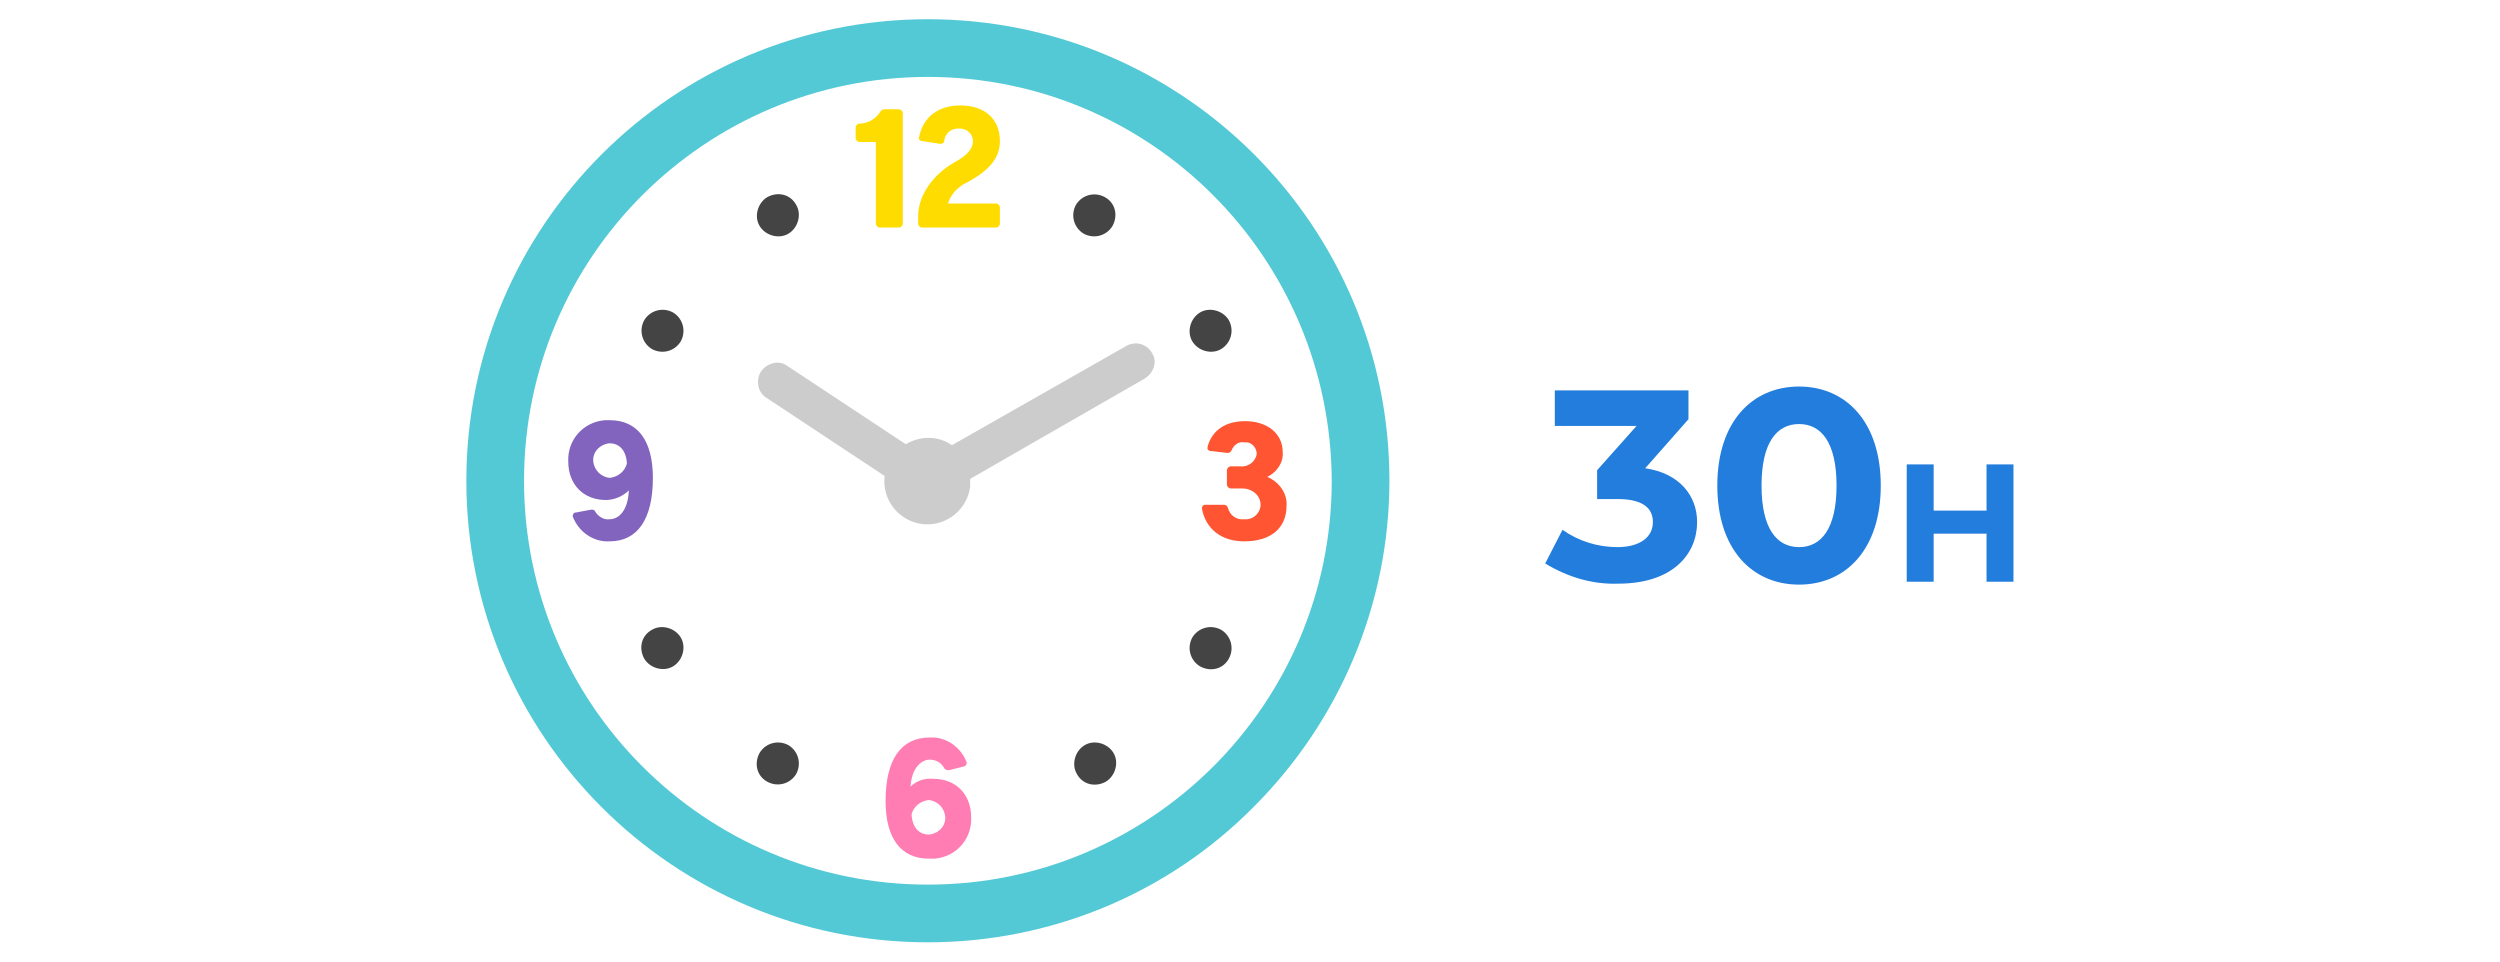 <?xml version="1.0" encoding="utf-8"?>
<!-- Generator: Adobe Illustrator 27.6.1, SVG Export Plug-In . SVG Version: 6.00 Build 0)  -->
<svg version="1.1" id="レイヤー_1" xmlns="http://www.w3.org/2000/svg" xmlns:xlink="http://www.w3.org/1999/xlink" x="0px"
	 y="0px" viewBox="0 0 260 100" style="enable-background:new 0 0 260 100;" xml:space="preserve">
<style type="text/css">
	.st0{fill:#237DDC;}
	.st1{fill:#53C9D6;}
	.st2{fill:#444444;}
	.st3{fill:#FF5532;}
	.st4{fill:#FF7DB2;}
	.st5{fill:#8264BE;}
	.st6{fill:#CCCCCC;}
	.st7{fill:#FFDC00;}
</style>
<g transform="translate(10219 -3079)">
	<path class="st0" d="M-10047.9,3127.7l4.5-5.1v-3h-13.9v3.7h8.5l-4.1,4.6v3h2.1c2.6,0,3.7,0.9,3.7,2.4c0,1.6-1.4,2.6-3.7,2.6
		c-2,0-4-0.6-5.7-1.8l-1.8,3.5c2.3,1.4,4.9,2.2,7.6,2.1c5.7,0,8.2-3.1,8.2-6.4C-10042.5,3130.5-10044.4,3128.2-10047.9,3127.7z
		 M-10031.9,3139.8c4.9,0,8.5-3.7,8.5-10.3c0-6.6-3.6-10.3-8.5-10.3c-4.9,0-8.5,3.7-8.5,10.3
		C-10040.4,3136.1-10036.8,3139.8-10031.9,3139.8z M-10031.9,3135.9c-2.3,0-3.9-1.9-3.9-6.4c0-4.5,1.6-6.4,3.9-6.4
		c2.3,0,3.9,1.9,3.9,6.4C-10028,3134-10029.6,3135.9-10031.9,3135.9z M-10012.4,3127.3v4.8h-5.5v-4.8h-2.8v12.2h2.8v-5h5.5v5h2.8
		v-12.2H-10012.4z"/>
	<g transform="translate(-10334 2964)">
		<g transform="translate(115 115)">
			<path class="st1" d="M96.5,98c-26.5,0-48-21.5-48-48S70,2,96.5,2s48,21.5,48,48c0,12.7-5.1,24.9-14.1,33.9
				C121.4,93,109.2,98,96.5,98z M96.5,8c-23.2,0-42,18.8-42,42c0,23.2,18.8,42,42,42c23.2,0,42-18.8,42-42
				C138.4,26.8,119.7,8,96.5,8z"/>
		</g>
		<path class="st2" d="M197.8,136.3c0.6,1,0.2,2.4-0.8,3c-1,0.6-2.4,0.2-3-0.8c-0.6-1-0.2-2.4,0.8-3
			C195.9,134.9,197.2,135.2,197.8,136.3C197.8,136.3,197.8,136.3,197.8,136.3z"/>
		<path class="st2" d="M185,147.5c1,0.6,1.4,1.9,0.8,3c-0.6,1-1.9,1.4-3,0.8c-1-0.6-1.4-1.9-0.8-3
			C182.6,147.3,183.9,146.9,185,147.5C185,147.5,185,147.5,185,147.5z"/>
		<path class="st3" d="M244.4,171.3c-2.4,0-4-1.3-4.4-3.4c0-0.2,0.1-0.4,0.3-0.4c0,0,0,0,0.1,0h1.9c0.2,0,0.3,0.1,0.4,0.3
			c0.2,0.8,0.9,1.3,1.7,1.2c0.8,0.1,1.6-0.5,1.7-1.4c0,0,0-0.1,0-0.1c0-1-0.9-1.7-1.9-1.7c0,0-0.1,0-0.1,0H243
			c-0.2,0-0.4-0.2-0.4-0.4v-1.5c0-0.2,0.2-0.4,0.4-0.4h1c0.8,0.1,1.6-0.5,1.7-1.3c0,0,0,0,0,0c0-0.6-0.5-1.2-1.1-1.2
			c-0.1,0-0.1,0-0.2,0c-0.6-0.1-1.1,0.3-1.3,0.8c-0.1,0.2-0.2,0.3-0.4,0.3c0,0,0,0-0.1,0l-1.7-0.2c-0.2,0-0.4-0.2-0.3-0.4
			c0,0,0,0,0-0.1c0.5-1.7,1.9-2.6,3.9-2.6c2.3,0,3.9,1.3,3.9,3.2c0.1,1.1-0.6,2.1-1.6,2.6c1.2,0.5,2.1,1.7,2,3
			C248.8,169.9,247.2,171.3,244.4,171.3z"/>
		<path class="st4" d="M211.6,204.3c-2.9,0-4.5-2.1-4.5-6c0-4.3,1.6-6.6,4.6-6.6c1.7-0.1,3.2,1,3.8,2.5c0.1,0.2,0,0.4-0.2,0.5
			c0,0,0,0,0,0l-1.6,0.4c0,0-0.1,0-0.1,0c-0.2,0-0.3-0.1-0.4-0.2c-0.3-0.6-0.9-0.9-1.5-0.9c-0.9,0-1.9,0.9-2,2.8
			c0.6-0.6,1.5-0.9,2.4-0.8c2.3,0,3.9,1.6,3.9,4c0.1,2.2-1.5,4.1-3.8,4.3C211.9,204.3,211.8,204.3,211.6,204.3z M209.8,199.7
			c0.1,1.6,1,2.1,1.8,2.1c1-0.1,1.8-0.9,1.7-1.9c-0.1-0.9-0.8-1.6-1.7-1.7C210.7,198.3,210,198.9,209.8,199.7L209.8,199.7z"/>
		<path class="st5" d="M178.4,171.3c-1.7,0.1-3.2-1-3.8-2.5c-0.1-0.2,0-0.4,0.2-0.5c0,0,0,0,0.1,0l1.6-0.3c0,0,0,0,0.1,0
			c0.1,0,0.3,0.1,0.3,0.2c0.3,0.5,0.9,0.9,1.5,0.8c0.9,0,1.9-0.8,2-3c-0.6,0.6-1.5,1-2.4,1c-2.3,0-3.9-1.6-3.9-4
			c-0.1-2.2,1.5-4.1,3.8-4.3c0.2,0,0.3,0,0.5,0c2.9,0,4.5,2.1,4.5,6C182.9,169,181.3,171.3,178.4,171.3z M178.4,161.1
			c-1,0.1-1.8,0.9-1.7,1.9c0.1,0.9,0.8,1.6,1.7,1.7c0.9-0.1,1.6-0.7,1.8-1.5C180.1,161.6,179.2,161.1,178.4,161.1L178.4,161.1z"/>
		<path class="st2" d="M182.8,180.5c1-0.6,2.4-0.2,3,0.8c0.6,1,0.2,2.4-0.8,3c-1,0.6-2.4,0.2-3-0.8
			C181.4,182.4,181.7,181.1,182.8,180.5C182.8,180.5,182.8,180.5,182.8,180.5z"/>
		<path class="st2" d="M194,193.3c0.6-1,1.9-1.4,3-0.8c1,0.6,1.4,1.9,0.8,3c-0.6,1-1.9,1.4-3,0.8S193.4,194.4,194,193.3L194,193.3z"
			/>
		<path class="st2" d="M227,195.5c-0.6-1-0.2-2.4,0.8-3c1-0.6,2.4-0.2,3,0.8c0.6,1,0.2,2.4-0.8,3c0,0,0,0,0,0
			C228.9,196.9,227.6,196.6,227,195.5z"/>
		<path class="st2" d="M239.8,184.3c-1-0.6-1.4-1.9-0.8-3c0.6-1,1.9-1.4,3-0.8c1,0.6,1.4,1.9,0.8,3S240.9,184.9,239.8,184.3
			L239.8,184.3z"/>
		<path class="st2" d="M242,151.3c-1,0.6-2.4,0.2-3-0.8c-0.6-1-0.2-2.4,0.8-3c1-0.6,2.4-0.2,3,0.8c0,0,0,0,0,0
			C243.4,149.4,243,150.7,242,151.3z"/>
		<path class="st2" d="M230.7,138.5c-0.6,1-1.9,1.4-3,0.8c-1-0.6-1.4-1.9-0.8-3c0.6-1,1.9-1.4,3-0.8S231.3,137.4,230.7,138.5
			C230.7,138.5,230.7,138.5,230.7,138.5z"/>
		<path class="st6" d="M234.8,151.7c-0.5-0.9-1.7-1.3-2.7-0.7L214,161.3c-1.4-1-3.3-1-4.8-0.1l-12.4-8.2c-0.9-0.6-2.1-0.2-2.7,0.7
			c-0.5,0.9-0.3,2,0.5,2.6l12.4,8.2c-0.3,2.5,1.5,4.7,3.9,5c2.5,0.3,4.7-1.5,5-3.9c0-0.2,0-0.3,0-0.5c0-0.1,0-0.2,0-0.3l18.1-10.4
			C235,153.8,235.4,152.6,234.8,151.7z"/>
		<g transform="translate(166.289 126.365)">
			<path class="st7" d="M40.2,12.3c-0.2,0-0.4-0.2-0.4-0.4V3.4h-1.7c-0.2,0-0.4-0.2-0.4-0.4V1.9c0-0.2,0.2-0.4,0.3-0.4
				C39,1.5,39.8,1,40.3,0.2c0.1-0.1,0.2-0.2,0.4-0.2h1.5c0.2,0,0.4,0.2,0.4,0.4v11.5c0,0.2-0.2,0.4-0.4,0.4L40.2,12.3z"/>
			<path class="st7" d="M44.6,12.3c-0.2,0-0.4-0.2-0.4-0.4v-0.8c0-2.1,1.5-4.3,3.8-5.6c1.3-0.7,1.9-1.4,1.9-2.2
				c0-0.7-0.6-1.3-1.4-1.3c0,0-0.1,0-0.1,0c-0.8,0-1.4,0.5-1.5,1.3c0,0.2-0.2,0.3-0.4,0.3l-1.9-0.3c-0.2,0-0.4-0.2-0.3-0.4
				c0,0,0,0,0,0c0.4-2.1,2-3.3,4.3-3.3c2.5,0,4.1,1.4,4.1,3.7c0,1.7-1,3-3.4,4.3c-0.9,0.4-1.7,1.2-2,2.2h5c0.2,0,0.4,0.2,0.4,0.4
				v1.7c0,0.2-0.2,0.4-0.4,0.4L44.6,12.3z"/>
		</g>
	</g>
</g>
</svg>
